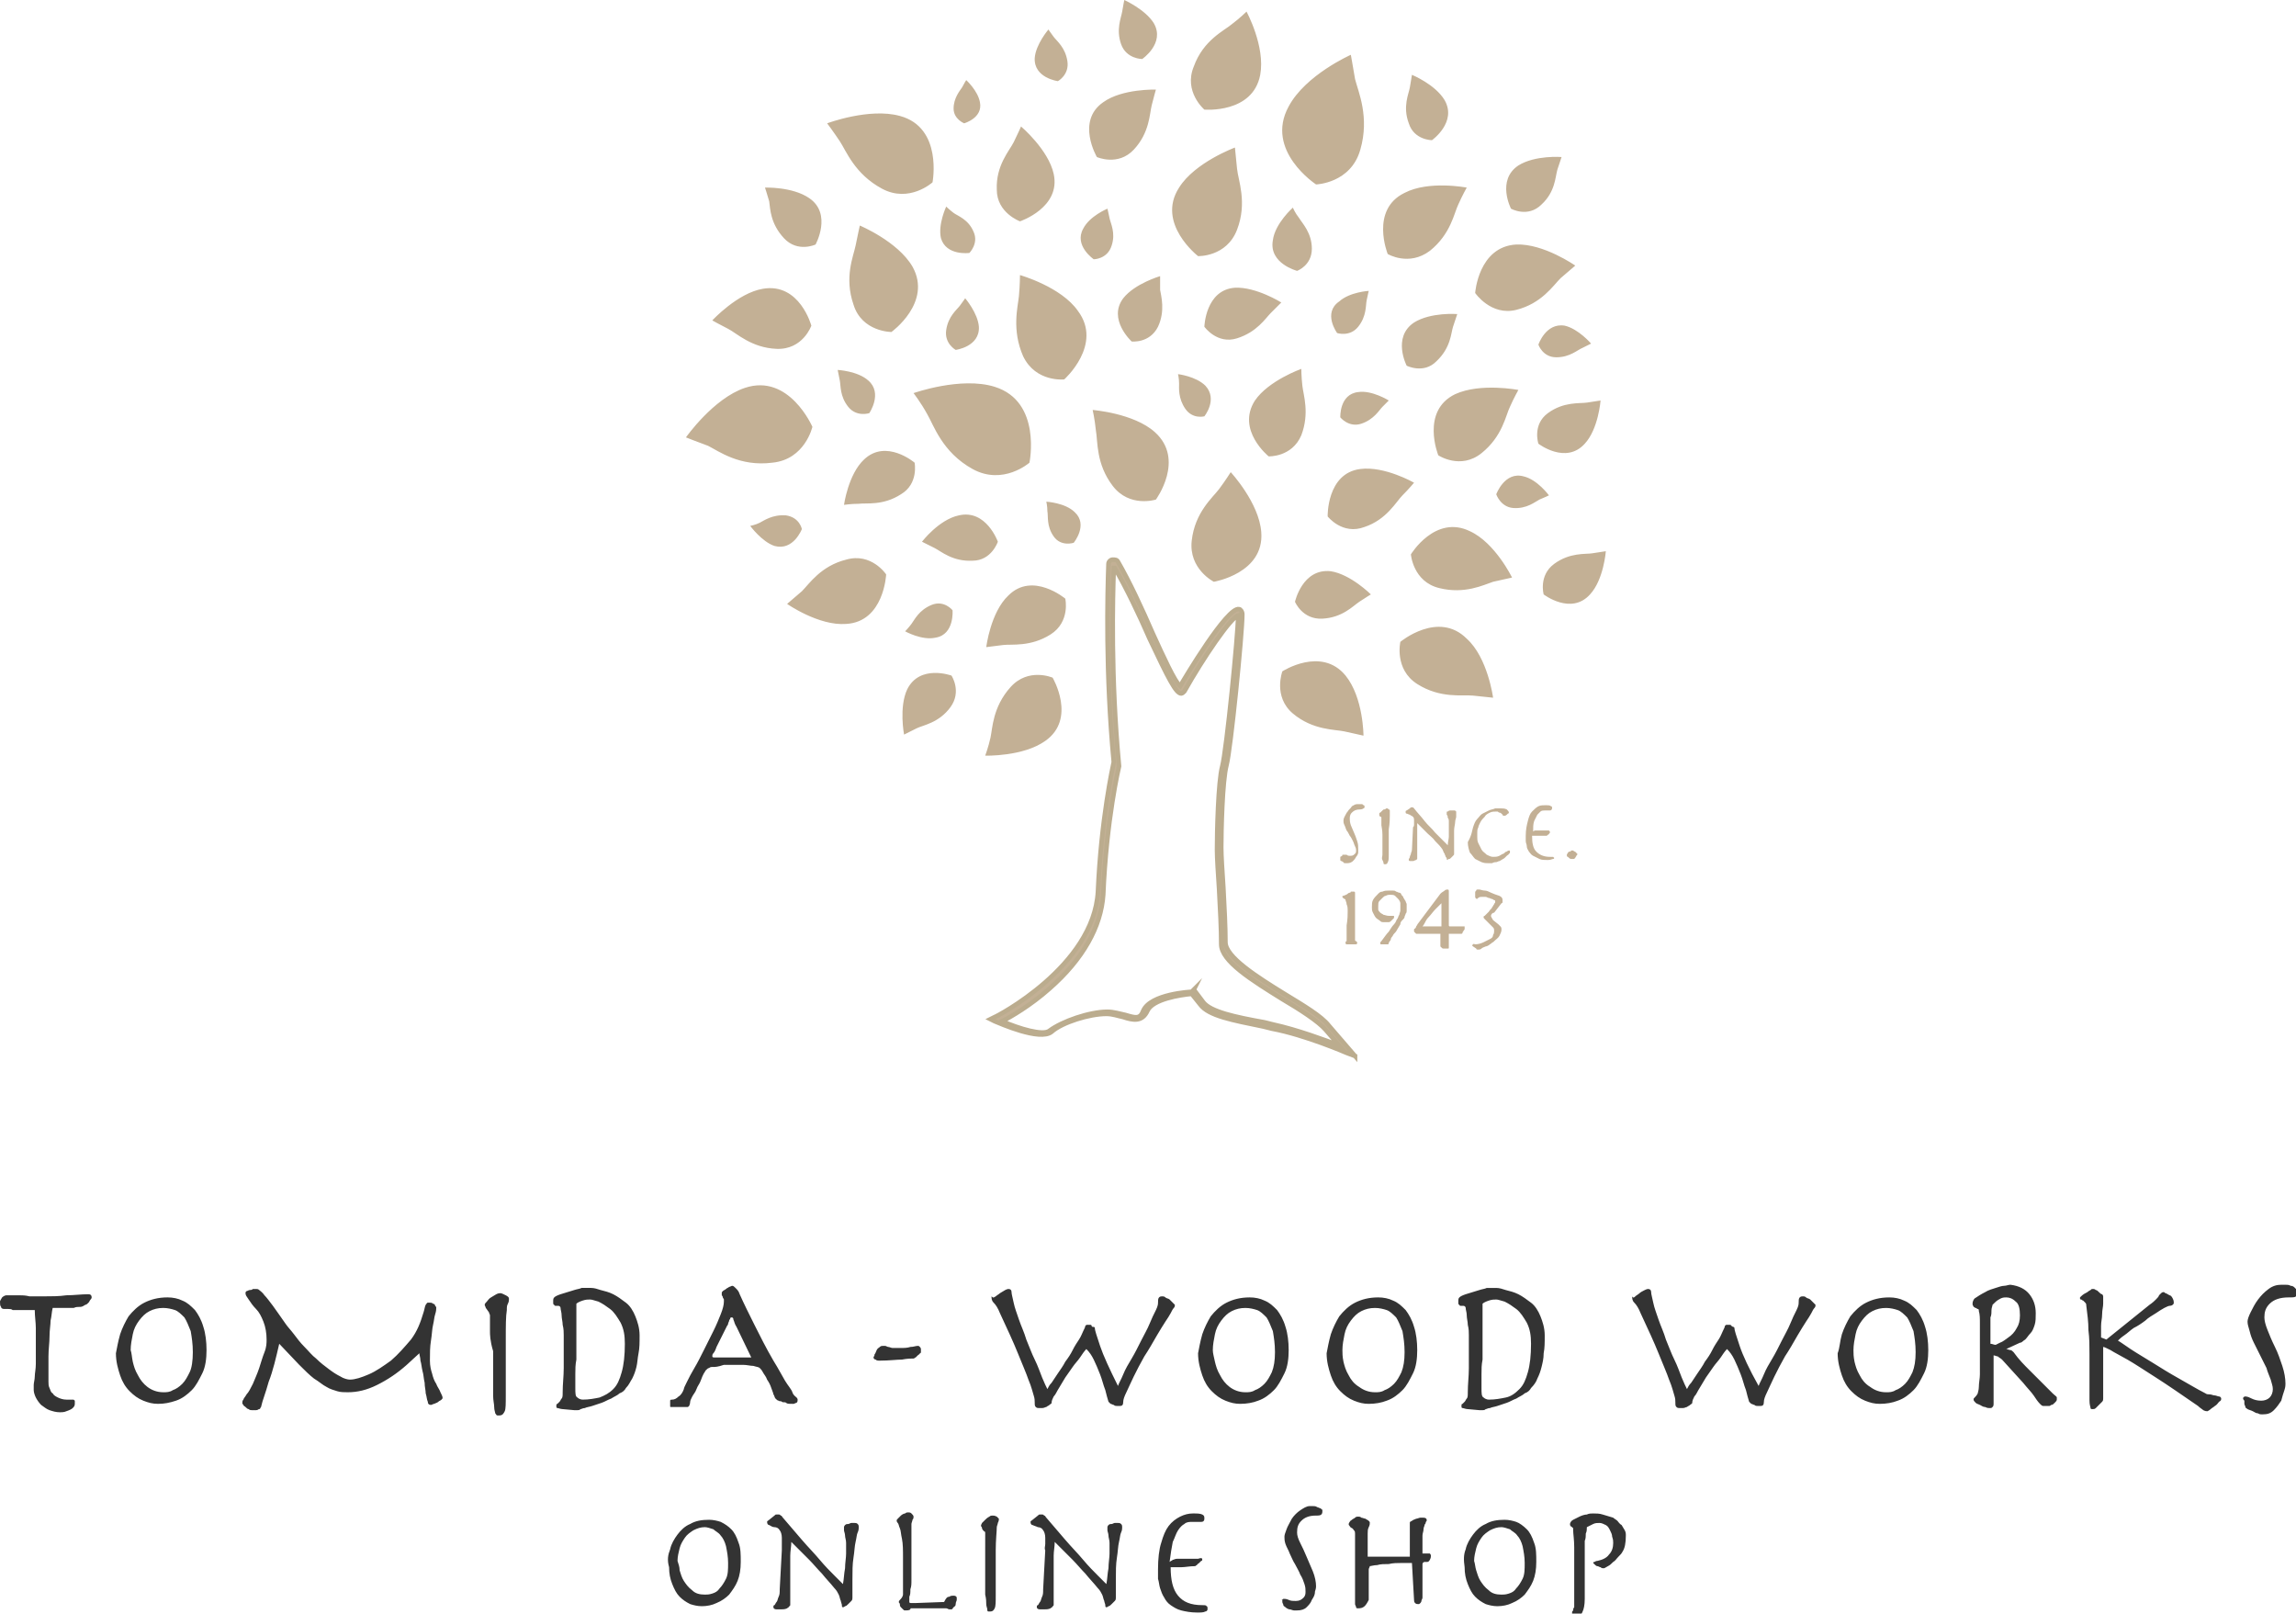 <svg id="レイヤー_1" xmlns="http://www.w3.org/2000/svg" viewBox="0 0 217.9 153.1"><style>.st0{fill:#333}.st1{stroke:#bbac8e;stroke-width:.43;stroke-miterlimit:10}.st1,.st2{fill:#c3b095}</style><path class="st0" d="M.8 124.2H.4c-.2 0-.3-.1-.3-.2-.1-.1-.1-.3-.1-.5 0-.1.1-.2.2-.4.1-.1.3-.2.4-.2h1.2c.3 0 .6 0 1 .1h1.4c.7 0 1.4 0 2.1-.1.7 0 1.4-.1 2.1-.1.2 0 .3.1.3.3 0 0 0 .1-.1.2s-.1.2-.2.3c-.1.1-.2.2-.3.2-.3.2-.4.2-.5.2-.2 0-.4 0-.6.1H5c-.1.4-.1.8-.2 1.2 0 .4-.1.9-.1 1.5s-.1 1.2-.1 1.9v2.4c0 .2 0 .4.1.6.1.2.1.4.3.5.1.2.3.3.5.4.2.1.5.2.8.2h.6c.1 0 .1 0 .2.1v.3c0 .2-.1.3-.2.4-.1.1-.3.2-.6.3-.2.1-.5.1-.6.1-.4 0-.7-.1-1-.2-.3-.1-.5-.3-.8-.5-.2-.2-.4-.5-.5-.7s-.2-.5-.2-.7v-.5c0-.2.1-.5.1-.8 0-.3.1-.7.1-1.2V126c0-.5-.1-1.1-.1-1.7H1.2c-.1-.1-.3-.1-.4-.1zm10.6 2.4c.2-.6.5-1.2.8-1.7.4-.5.9-1 1.5-1.3.6-.3 1.3-.5 2.2-.5.5 0 1 .1 1.4.3.5.2.8.5 1.2.9.3.4.6.9.8 1.6.2.6.3 1.4.3 2.2 0 .8-.1 1.6-.4 2.2-.3.6-.6 1.2-1 1.6-.4.4-.9.8-1.5 1s-1.1.3-1.7.3c-.5 0-.9-.1-1.4-.3-.5-.2-.9-.5-1.3-.9s-.7-.9-.9-1.5c-.2-.6-.4-1.3-.4-2.1.1-.5.2-1.1.4-1.8zm1.2 2.6c.1.4.2.8.5 1.3.2.4.5.8.9 1.1.4.3.9.5 1.5.5.3 0 .6 0 .9-.2.3-.1.6-.3.9-.6.3-.3.5-.7.7-1.1s.3-1.1.3-1.9c0-.8-.1-1.4-.2-2-.2-.5-.4-1-.6-1.3-.3-.3-.6-.6-.9-.7-.3-.1-.7-.2-1.1-.2-.5 0-.9.1-1.3.3-.4.2-.7.5-1 .9s-.5.8-.6 1.3c-.1.5-.2 1-.2 1.5.1.3.1.6.2 1.1zm12.9 1.9c-.3 1.1-.6 1.8-.7 2.3 0 .1-.1.2-.1.2 0 .1-.1.1-.1.1-.1 0-.1.1-.3.1h-.4c-.1 0-.2 0-.3-.1-.1 0-.2-.1-.3-.2-.1-.1-.2-.1-.2-.2-.1-.1-.1-.1-.1-.2s0-.2.1-.3c0-.1.2-.3.3-.5.2-.2.4-.6.6-1 .2-.5.4-.9.6-1.5s.3-1 .5-1.5.2-.9.2-1.2c0-.6-.1-1.2-.3-1.7-.2-.5-.4-.9-.7-1.2-.3-.3-.5-.6-.7-.9s-.3-.4-.3-.6c0-.1 0-.1.1-.2.1 0 .2-.1.3-.1.1 0 .2 0 .3-.1h.3c.1 0 .2 0 .3.1.1.1.3.2.5.5.2.2.5.6.8 1 .3.4.7 1 1.2 1.7.2.3.5.6.8 1 .3.4.6.8 1 1.2.4.4.7.8 1.1 1.1.4.4.8.7 1.2 1 .4.3.7.5 1.1.7.3.2.7.3.9.3.5 0 1.1-.2 1.8-.5s1.4-.8 2.1-1.3c.7-.6 1.3-1.3 1.9-2 .6-.8.9-1.6 1.2-2.6.1-.3.1-.5.2-.7.1-.1.1-.2.2-.2h.2c.1 0 .2 0 .3.1.1 0 .2.1.2.2.1.1.1.1.1.2s0 .3-.1.6-.1.6-.2 1-.1.9-.2 1.5-.1 1.2-.1 1.9c0 .5.1.9.2 1.2.1.4.2.7.4 1 .1.3.3.5.4.8.1.2.2.4.2.5 0 .1 0 .1-.1.2s-.2.1-.3.2c-.1.1-.2.1-.4.2-.1 0-.2.1-.3.1-.2 0-.3-.1-.3-.3-.1-.2-.1-.5-.2-.8 0-.3-.1-.6-.1-1-.1-.4-.1-.8-.2-1.1-.1-.4-.1-.7-.2-1 0-.3-.1-.5-.1-.7l-1.2 1.1c-.9.8-1.8 1.4-2.8 1.9-1 .5-1.9.7-2.8.7-.3 0-.7 0-1-.1-.3-.1-.7-.2-1-.4-.4-.2-.7-.5-1.2-.8-.4-.3-.9-.8-1.4-1.3l-1.9-2c-.3 1.3-.6 2.6-1 3.6zm21-4.8v-1.5c0-.1-.1-.2-.1-.3-.1-.1-.2-.3-.3-.4 0-.1-.1-.2-.1-.3 0-.1.1-.2.2-.3.1-.1.2-.3.4-.4.2-.1.3-.2.5-.3.2-.1.3-.1.4-.1.1 0 .3.1.5.2s.3.2.3.3c0 .2 0 .3-.1.5s-.1.3-.1.6c-.1.6-.1 1.5-.1 2.8v5.3c0 .8 0 1.3-.1 1.5-.1.2-.2.4-.5.4h-.2c-.1 0-.1-.1-.2-.2 0-.1-.1-.3-.1-.6s-.1-.6-.1-1.1v-4.2c-.3-1-.3-1.6-.3-1.9zm8.3 7.5h-.3l-1.1-.1c-.2 0-.4-.1-.5-.1-.1 0-.1-.1-.1-.2s0-.2.1-.2l.2-.2c.1-.1.1-.2.2-.3.1-.1.1-.3.1-.6 0-.8.1-1.5.1-2.3v-3.1c0-.3 0-.6-.1-1 0-.3-.1-.6-.1-.9 0-.3-.1-.5-.1-.7 0-.1-.1-.2-.2-.2h-.2c-.1 0-.2 0-.2-.1-.1 0-.1-.1-.1-.3 0-.2 0-.3.1-.4.1-.1.3-.2.6-.3l1.3-.4c.3-.1.5-.1.7-.2h.9c.3 0 .6.1.9.2.4.1.8.2 1.2.4.4.2.8.5 1.2.8.4.3.7.8.9 1.3.2.5.4 1.1.4 1.8s0 1.2-.1 1.7-.1.9-.2 1.3-.2.7-.4 1.1c-.2.3-.3.6-.6.9-.1.2-.3.4-.6.5-.2.2-.5.3-.8.5-.3.1-.6.3-.9.4l-.9.3c-.3.1-.5.1-.7.2-.2 0-.3.1-.4.1-.1.1-.2.1-.3.1zm-.2-3.4v1.3c0 .5 0 .8.2.9.1.1.3.2.5.2.6 0 1.1-.1 1.6-.2.5-.2.9-.4 1.3-.8s.6-.9.8-1.6c.2-.7.3-1.6.3-2.7 0-.8-.1-1.4-.4-2-.3-.5-.6-1-1-1.3-.4-.3-.7-.5-1.1-.7-.4-.1-.6-.2-.8-.2-.2 0-.4 0-.7.1-.3.1-.5.2-.6.3v5.3c-.1.5-.1.9-.1 1.4zm13.1-.7c-.2 0-.3 0-.4.1-.1 0-.2.1-.3.2-.1.1-.1.2-.2.3-.1.2-.2.4-.3.7-.1.3-.3.5-.4.8-.1.3-.3.5-.4.7-.1.2-.2.4-.2.5 0 .2-.1.4-.1.4-.1.1-.1.1-.2.1h-1.5c-.1 0-.1 0-.1-.1v-.5c0-.1.1-.1.2-.1.2 0 .4-.1.6-.3.2-.1.4-.4.5-.7 0-.1.1-.3.3-.7.2-.4.4-.8.7-1.3.3-.5.6-1.1.9-1.7l.9-1.8c.3-.6.5-1.1.7-1.6.2-.5.3-.9.3-1.2v-.2c0-.1-.1-.1-.1-.2s-.1-.2-.1-.2v-.2c0-.1 0-.1.1-.2s.2-.1.3-.2c.1-.1.2-.1.3-.2.1 0 .2-.1.3-.1.1 0 .2.1.3.2.2.2.3.3.4.6.4.9.9 1.9 1.4 2.9.5 1 1.1 2.2 1.8 3.4.5.8.8 1.4 1.1 1.9.3.5.6.8.7 1.1s.3.4.4.5c.1.1.1.2.1.2 0 .1 0 .2-.1.3-.1 0-.2.1-.3.1H75c-.1 0-.3 0-.4-.1s-.3 0-.4-.1-.2 0-.3-.1c-.1 0-.2-.1-.3-.2-.1-.1-.1-.3-.2-.4 0-.1-.1-.3-.2-.6s-.2-.5-.4-.8c-.1-.3-.3-.5-.4-.7-.1-.2-.2-.3-.3-.4-.1-.1-.3-.1-.6-.2-.3 0-.6-.1-1-.1h-1.8c-.6.2-.8.2-1 .2zm2.2-3.8c-.2-.3-.2-.5-.3-.7 0-.2-.1-.2-.2-.2 0 0-.1 0-.1.1s-.1.1-.1.2-.1.2-.1.3c0 .1-.1.2-.1.2l-1 2c-.1.3-.2.5-.3.6-.1.1-.1.2-.1.3 0 .1.1.1.3.1h3.4l-1.4-2.9zm13.1 2.6c.1-.1.1-.2.2-.4s.2-.2.3-.3c.1-.1.2-.1.3-.1h.2c.1 0 .2.1.3.1.1 0 .3.1.4.1h.7c.4 0 .7 0 1-.1.3 0 .5-.1.7-.1.1 0 .1 0 .2.1 0 0 .1.1.1.2v.3s0 .1-.1.1c0 .1-.1.1-.2.2l-.2.2c-.1 0-.1.1-.2.1-.2 0-.6 0-1.1.1-.5 0-1.2.1-2.1.1-.2 0-.3 0-.4-.1-.1 0-.2-.1-.2-.2s.1-.1.1-.3zm11.5-5.5c.1-.1.3-.2.4-.3.2-.1.3-.2.5-.3.2-.1.3-.1.3-.1.2 0 .3.1.3.3 0 .2.1.5.2 1s.3 1 .5 1.6c.2.6.5 1.2.7 1.9.3.7.5 1.3.8 1.9.3.6.5 1.2.7 1.7.2.5.4.9.5 1.1.1-.2.2-.4.4-.6l.6-.9c.2-.3.5-.7.7-1.1.3-.4.5-.7.7-1.1.2-.4.4-.7.6-1 .2-.3.3-.6.4-.8.1-.2.2-.4.2-.5.1-.1.1-.1.2-.1h.2c.1 0 .2 0 .2.1s.1.1.2.1.1.1.1.1c0 .2.2.8.5 1.7.3.9.9 2.2 1.7 3.8.1-.3.3-.6.5-1.1.2-.5.5-1 .8-1.5.3-.5.6-1.1.9-1.7.3-.6.6-1.1.8-1.6.2-.5.4-.9.6-1.3.2-.4.2-.6.2-.7 0-.2 0-.4.1-.5.1-.1.2-.1.3-.1.1 0 .2 0 .3.1.1.1.3.1.4.2l.3.3.2.2c0 .1 0 .2-.1.3-.1.1-.2.3-.3.5-.1.2-.3.5-.5.8-.2.3-.5.8-.8 1.3-.4.7-.8 1.4-1.2 2-.4.7-.7 1.3-1 1.9-.3.6-.5 1.1-.7 1.5-.2.4-.3.7-.3.9 0 .3-.1.4-.3.4h-.3c-.1 0-.2 0-.3-.1-.1 0-.2-.1-.3-.1l-.2-.2c-.1-.3-.2-.7-.3-1.1-.2-.5-.3-1-.5-1.5s-.4-1-.6-1.4c-.2-.4-.4-.7-.7-1-.2.2-.4.5-.6.8-.2.3-.5.6-.7.9-.2.3-.5.7-.7 1-.2.3-.4.7-.6 1-.2.3-.3.6-.5.8-.1.2-.2.4-.2.6 0 .1-.1.1-.2.2s-.2.1-.3.2c-.1 0-.2.1-.4.1h-.3c-.1 0-.2 0-.3-.1-.1-.1-.1-.2-.1-.4s0-.4-.1-.7c-.1-.3-.2-.8-.5-1.5-.2-.6-.6-1.5-1-2.5s-1-2.3-1.7-3.8c-.2-.5-.4-.8-.6-1-.2-.2-.2-.4-.2-.6.2.2.2.1.4 0zm19.6 3.6c.2-.6.5-1.2.8-1.7.4-.5.9-1 1.5-1.3.6-.3 1.3-.5 2.2-.5.5 0 1 .1 1.4.3.5.2.8.5 1.2.9.3.4.6.9.8 1.6.2.6.3 1.4.3 2.2 0 .8-.1 1.6-.4 2.2-.3.6-.6 1.2-1 1.6-.4.4-.9.8-1.5 1-.5.2-1.1.3-1.7.3-.5 0-.9-.1-1.4-.3-.5-.2-.9-.5-1.3-.9s-.7-.9-.9-1.5c-.2-.6-.4-1.3-.4-2.1.1-.5.2-1.1.4-1.8zm1.2 2.6c.1.4.2.8.5 1.3.2.4.5.8.9 1.1.4.3.9.5 1.5.5.3 0 .6 0 .9-.2.3-.1.6-.3.9-.6.3-.3.5-.7.7-1.1.2-.5.3-1.1.3-1.9 0-.8-.1-1.4-.2-2-.2-.5-.4-1-.6-1.3-.3-.3-.6-.6-.9-.7-.3-.1-.7-.2-1.1-.2-.5 0-.9.1-1.3.3-.4.2-.7.5-1 .9s-.5.8-.6 1.3c-.1.5-.2 1-.2 1.5 0 .3.1.6.2 1.1zm11-2.6c.2-.6.5-1.2.8-1.7.4-.5.9-1 1.5-1.3.6-.3 1.3-.5 2.2-.5.5 0 1 .1 1.4.3.5.2.8.5 1.2.9.3.4.6.9.8 1.6.2.6.3 1.4.3 2.2 0 .8-.1 1.6-.4 2.2-.3.6-.6 1.2-1 1.6-.4.4-.9.8-1.5 1-.5.2-1.1.3-1.7.3-.5 0-.9-.1-1.4-.3-.5-.2-.9-.5-1.3-.9s-.7-.9-.9-1.5c-.2-.6-.4-1.3-.4-2.1.1-.5.2-1.1.4-1.8zm1.2 2.6c.1.4.2.8.5 1.3.2.4.5.8 1 1.1.4.3.9.5 1.5.5.3 0 .6 0 .9-.2.3-.1.6-.3.9-.6.3-.3.5-.7.7-1.1.2-.5.3-1.1.3-1.9 0-.8-.1-1.4-.2-2-.2-.5-.4-1-.6-1.3-.3-.3-.6-.6-.9-.7-.3-.1-.7-.2-1.1-.2-.5 0-.9.1-1.3.3-.4.2-.7.5-1 .9-.3.4-.5.8-.6 1.3-.1.5-.2 1-.2 1.5 0 .3 0 .6.1 1.1zm13.2 4.6h-.3l-1.1-.1c-.2 0-.4-.1-.5-.1-.1 0-.1-.1-.1-.2s0-.2.1-.2l.2-.2c.1-.1.1-.2.2-.3.1-.1.1-.3.1-.6 0-.8.1-1.5.1-2.3v-3.1c0-.3 0-.6-.1-1 0-.3-.1-.6-.1-.9 0-.3-.1-.5-.1-.7 0-.1-.1-.2-.2-.2h-.2c-.1 0-.2 0-.2-.1-.1 0-.1-.1-.1-.3 0-.2 0-.3.1-.4.1-.1.3-.2.6-.3l1.3-.4c.3-.1.5-.1.7-.2h.9c.3 0 .6.1.9.2.4.1.8.2 1.2.4.4.2.8.5 1.2.8.4.3.7.8.9 1.3.2.5.4 1.1.4 1.8s0 1.2-.1 1.7c0 .5-.1.9-.2 1.3s-.2.7-.4 1.1c-.1.3-.3.6-.6.9-.1.2-.3.4-.6.5-.2.2-.5.3-.8.5-.3.1-.6.3-.9.4l-.9.3c-.3.1-.5.1-.7.2-.2 0-.3.1-.4.1-.1.1-.2.1-.3.1zm-.1-3.4v1.3c0 .5 0 .8.2.9.1.1.3.2.5.2.6 0 1.1-.1 1.6-.2s.9-.4 1.3-.8.6-.9.8-1.6c.2-.7.3-1.6.3-2.7 0-.8-.1-1.4-.4-2-.3-.5-.6-1-1-1.3-.4-.3-.7-.5-1.1-.7-.4-.1-.6-.2-.8-.2-.2 0-.4 0-.7.1-.3.1-.5.2-.6.3v5.3c-.1.5-.1.9-.1 1.4zm14.6-7.4c.1-.1.3-.2.4-.3s.3-.2.5-.3c.2-.1.3-.1.3-.1.2 0 .3.1.3.3 0 .2.1.5.2 1s.3 1 .5 1.6c.2.6.5 1.2.7 1.9.3.7.5 1.3.8 1.9.3.6.5 1.2.7 1.7.2.5.4.9.5 1.1.1-.2.2-.4.4-.6l.6-.9c.2-.3.5-.7.7-1.1.3-.4.5-.7.7-1.1.2-.4.4-.7.6-1 .2-.3.3-.6.4-.8.1-.2.2-.4.2-.5.1-.1.1-.1.2-.1h.2c.1 0 .2 0 .2.1.1 0 .1.1.2.1s.1.1.1.1c0 .2.2.8.5 1.7.3.9.9 2.2 1.8 3.8.1-.3.3-.6.5-1.1.2-.5.5-1 .8-1.5.3-.5.6-1.1.9-1.7.3-.6.6-1.1.8-1.6.2-.5.4-.9.6-1.3.2-.4.2-.6.2-.7 0-.2 0-.4.1-.5.1-.1.2-.1.3-.1.1 0 .2 0 .3.1.1.1.3.1.4.2l.3.3.2.2c0 .1 0 .2-.1.3-.1.1-.2.3-.3.5-.1.2-.3.5-.5.8-.2.3-.5.8-.8 1.3-.4.7-.8 1.4-1.2 2-.4.7-.7 1.3-1 1.9-.3.6-.5 1.1-.7 1.5-.2.4-.3.7-.3.9 0 .3-.1.4-.3.4h-.3c-.1 0-.2 0-.3-.1-.1 0-.2-.1-.3-.1l-.2-.2c-.1-.3-.2-.7-.3-1.1-.2-.5-.3-1-.5-1.5s-.4-1-.6-1.4c-.2-.4-.4-.7-.7-1-.2.2-.4.5-.6.8-.2.3-.5.6-.7.9-.2.3-.5.7-.7 1-.2.3-.4.7-.6 1-.2.3-.3.6-.5.8-.1.2-.2.4-.2.6 0 .1-.1.1-.2.2s-.2.1-.3.2c-.1 0-.2.1-.4.1h-.3c-.1 0-.2 0-.3-.1-.1-.1-.1-.2-.1-.4s0-.4-.1-.7c-.1-.3-.2-.8-.5-1.5-.2-.6-.6-1.5-1-2.5s-1-2.3-1.7-3.8c-.2-.5-.4-.8-.6-1-.2-.2-.2-.4-.2-.6.1.2.2.1.3 0zm19.6 3.6c.2-.6.5-1.2.8-1.7.4-.5.9-1 1.5-1.3.6-.3 1.3-.5 2.2-.5.5 0 1 .1 1.4.3.5.2.8.5 1.2.9.3.4.6.9.8 1.6.2.6.3 1.4.3 2.2 0 .8-.1 1.6-.4 2.2-.3.6-.6 1.2-1 1.6-.4.4-.9.8-1.5 1-.5.2-1.1.3-1.7.3-.5 0-.9-.1-1.4-.3-.5-.2-.9-.5-1.3-.9s-.7-.9-.9-1.5c-.2-.6-.4-1.3-.4-2.1.2-.5.2-1.1.4-1.8zm1.2 2.6c.1.4.2.8.5 1.3.2.4.5.8 1 1.1.4.3.9.5 1.5.5.3 0 .6 0 .9-.2.3-.1.6-.3.9-.6.3-.3.5-.7.7-1.1.2-.5.3-1.1.3-1.9 0-.8-.1-1.4-.2-2-.2-.5-.4-1-.6-1.3-.3-.3-.6-.6-.9-.7-.3-.1-.7-.2-1.1-.2-.5 0-.9.1-1.3.3-.4.2-.7.5-1 .9-.3.4-.5.8-.6 1.3-.1.5-.2 1-.2 1.5 0 .3 0 .6.1 1.1zm16.6-6.4c.4.5.6 1.1.6 1.8 0 .4 0 .8-.1 1.1-.1.3-.2.6-.4.8-.2.2-.3.4-.5.6-.2.1-.3.3-.5.3l-1.3.6c.1 0 .3.1.4.1.1 0 .2.1.3.2.5.7 1 1.2 1.5 1.7l1.3 1.3.9.9c.2.2.4.3.4.4v.2c0 .1-.1.2-.2.3-.1.1-.2.2-.3.2-.1 0-.1.1-.2.1h-.6c-.1 0-.2-.1-.3-.2-.2-.2-.4-.5-.6-.8-.2-.3-.6-.7-1-1.2l-2-2.2c-.1-.1-.3-.2-.4-.3-.1 0-.3-.1-.4-.1v4.6c0 .1 0 .2-.1.3-.1.1-.1.1-.3.1-.1 0-.2 0-.4-.1-.2 0-.3-.1-.5-.2s-.3-.1-.4-.2c-.1-.1-.2-.2-.2-.3 0-.1 0-.1.1-.2s.2-.2.3-.4c0-.1.1-.3.1-.6 0-.4.1-.8.1-1.2v-4.8c0-.5 0-.9-.1-1.2 0-.1 0-.2-.1-.2s-.1-.1-.2-.1-.1-.1-.2-.1c0-.1-.1-.1-.1-.3 0-.2.1-.4.2-.5.3-.2.6-.4 1-.6.3-.2.7-.3 1-.4.3-.1.6-.2.8-.2.2 0 .4-.1.6-.1.8.1 1.4.4 1.8.9zm-3.2 4.8l.4-.2c.3-.1.5-.3.8-.5.3-.2.6-.5.8-.9.2-.3.3-.7.3-1.2 0-.6-.1-1.1-.4-1.3-.3-.3-.6-.4-.9-.4-.2 0-.4 0-.7.2-.2.1-.4.3-.6.5 0 .1-.1.3-.1.5s0 .5-.1.7v2.5c.2 0 .3.1.5.1zm14.6-3.8c.3-.2.5-.4.6-.5.1-.1.3-.3.3-.4l.2-.2s.1-.1.2-.1.1 0 .2.1c.1 0 .2.1.4.2.1 0 .2.1.3.3.1.2.1.3.1.4 0 .1 0 .1-.1.2 0 0-.1.1-.3.1-.1 0-.3.1-.5.2s-.5.3-.8.5c-.3.2-.7.4-1 .7-.4.3-.7.5-1.1.7-.3.2-.6.5-.9.7-.3.2-.5.4-.6.5.2.1.6.4 1.2.8s1.3.8 2.1 1.3 1.6 1 2.5 1.5c.9.5 1.7 1 2.5 1.4.1.1.3.1.4.1.2 0 .3.1.5.1.1 0 .3.1.4.1.1 0 .2.1.2.2s0 .2-.2.3c-.1.1-.2.3-.4.4-.1.1-.3.2-.4.3-.1.1-.3.2-.3.2-.1 0-.2 0-.4-.1-.1-.1-.3-.2-.5-.4-1.6-1.1-2.9-2-4-2.7-1.1-.7-2-1.3-2.7-1.7-.7-.4-1.3-.7-1.6-.9-.4-.2-.6-.3-.7-.3v4.9c0 .1 0 .2-.1.3l-.3.3-.3.3c-.1.1-.2.1-.3.1-.1 0-.2 0-.2-.1s-.1-.3-.1-.7v-4.4c0-.8 0-1.5-.1-2.3 0-.8-.1-1.5-.2-2.3 0-.1 0-.2-.1-.3l-.2-.2c-.1 0-.1-.1-.2-.1s-.1-.1-.1-.1v-.1l.1-.1c.2-.2.4-.3.6-.4.1-.1.3-.2.3-.2.1-.1.1-.1.2-.1h.1s.1 0 .2.1c.1 0 .2.1.3.2.1.1.2.2.3.2.1.1.1.2.1.2v.7c0 .3-.1.6-.1 1s-.1.7-.1 1.1v1.1l.5.2 4.1-3.3zm8.9 8.8c.1-.1.1-.1.2-.1.2 0 .4.1.6.2.2.1.5.2.9.2.3 0 .6-.1.8-.3.2-.2.3-.5.3-.8 0-.3-.1-.5-.2-.9-.1-.3-.3-.7-.4-1.1l-.6-1.2-.6-1.2c-.2-.4-.3-.7-.4-1.1s-.2-.6-.2-.9c0-.2.1-.5.3-.9.2-.4.4-.8.7-1.2.3-.4.6-.7 1-1 .4-.3.8-.4 1.2-.4h.4c.2 0 .3 0 .5.1.2 0 .3.1.4.2.1.1.2.2.2.3 0 .3 0 .4-.1.5-.1.1-.3.1-.7.1-.8 0-1.4.2-1.8.6-.4.4-.5.8-.5 1.3 0 .3.1.7.3 1.2.2.5.4 1 .7 1.6.3.6.5 1.2.7 1.8.2.6.3 1.2.3 1.7 0 .1 0 .3-.1.6s-.2.6-.3 1c-.2.3-.4.6-.7.9-.3.3-.6.4-1.1.4-.1 0-.3 0-.4-.1-.2 0-.3-.1-.5-.2s-.3-.1-.5-.2c-.1-.1-.2-.1-.2-.2s-.1-.2-.1-.3v-.3c-.2-.2-.1-.3-.1-.3zM63.6 147c.1-.5.4-1 .7-1.4.3-.4.7-.8 1.2-1 .5-.3 1.1-.4 1.8-.4.4 0 .8.1 1.1.2.4.2.7.4 1 .7.3.3.5.7.7 1.3.2.5.2 1.1.2 1.8s-.1 1.3-.3 1.8c-.2.5-.5.9-.8 1.3-.3.3-.7.6-1.2.8-.4.2-.9.3-1.4.3-.4 0-.8-.1-1.1-.2-.4-.2-.7-.4-1-.7-.3-.3-.5-.7-.7-1.2-.2-.5-.3-1-.3-1.6-.2-.7-.1-1.2.1-1.7zm.9 2c.1.3.2.7.4 1 .2.3.4.6.8.9.3.3.7.4 1.2.4.2 0 .4 0 .7-.1.3-.1.5-.2.7-.5.2-.2.4-.5.6-.9.2-.4.2-.9.2-1.5s-.1-1.1-.2-1.6c-.1-.4-.3-.8-.5-1-.2-.3-.5-.4-.7-.6-.3-.1-.6-.2-.8-.2-.4 0-.7.1-1.1.3-.3.2-.6.4-.8.7-.2.3-.4.6-.5 1-.1.4-.2.8-.2 1.2.1.3.2.6.2.9zm9.7-2.5v-.6c0-.3-.1-.6-.2-.7-.1-.2-.3-.3-.5-.3s-.3-.1-.5-.2c-.1 0-.2-.1-.2-.3 0-.1.1-.1.2-.2l.5-.4c.1-.1.1-.1.2-.1h.2c.1 0 .1 0 .2.1.1 0 .1.1.2.2l1.8 2.1c.6.7 1.2 1.3 1.7 1.9.5.6 1 1.1 1.4 1.5l.8.8c.1-.5.1-1 .2-1.5 0-.5.1-1 .1-1.4v-1c0-.3-.1-.5-.1-.7 0-.2-.1-.4-.1-.5v-.3c0-.1.1-.2.1-.2.1-.1.2-.1.3-.1.1 0 .2-.1.3-.1h.3c.1 0 .2 0 .3.1.1.1.1.2.1.3 0 .1 0 .3-.1.5s-.1.5-.2.9-.1.9-.2 1.5-.1 1.3-.1 2.1v1.7c0 .1 0 .2-.1.3l-.3.3c-.1.1-.2.2-.3.2-.1.1-.2.1-.2.1-.1 0-.1-.1-.1-.2s-.1-.3-.1-.4c-.1-.2-.1-.4-.2-.6-.1-.2-.2-.4-.4-.6-.4-.5-.8-.9-1.2-1.4-.4-.4-.8-.9-1.2-1.3l-1-1-.7-.7c0 .4-.1.9-.1 1.3v4.6c0 .1 0 .2-.1.2 0 .1-.1.1-.2.2-.2.1-.4.1-.6.1h-.4c-.2 0-.3-.1-.3-.2s0-.2.1-.2c.1-.1.1-.2.2-.3.1-.1.1-.3.2-.5s.1-.4.1-.7l.2-3.7v-.6zm15.9 5c.1-.1.3-.1.4-.1.2 0 .3.1.3.2v.2c0 .1-.1.2-.1.4s-.1.2-.2.3c-.1.1-.1.2-.2.2h-.2c-.1 0-.2-.1-.3-.1h-3.3c-.1 0-.1 0-.1.1-.1.1-.3.1-.5.1-.1 0-.1 0-.2-.1l-.2-.2c-.1-.1-.1-.2-.1-.3 0-.1-.1-.1-.1-.2s.1-.2.2-.3c.1-.1.2-.3.2-.4v-3.5c0-.7 0-1.3-.1-1.8-.1-.4-.1-.8-.2-1-.1-.2-.1-.4-.2-.5-.1-.1-.1-.2-.1-.2 0-.1 0-.1.1-.2l.3-.3c.1-.1.3-.2.4-.2.1-.1.2-.1.3-.1.1 0 .2 0 .3.1.1.1.2.2.2.3 0 .1 0 .2-.1.3 0 .1-.1.3-.1.4v5.3c0 .4 0 .6-.1.9 0 .3 0 .5-.1.7v.5c0 .1.1.1.2.1h.4l2.7-.1c.2-.4.3-.5.5-.5zm3.4-4.8v-1.2c0-.1 0-.2-.1-.2-.1-.1-.2-.2-.2-.3 0-.1-.1-.2-.1-.2 0-.1 0-.1.1-.3l.3-.3c.1-.1.2-.2.4-.3.1-.1.2-.1.3-.1.1 0 .2 0 .4.1l.2.2c0 .1 0 .2-.1.4 0 .1-.1.3-.1.4 0 .4-.1 1.2-.1 2.2v4.3c0 .6 0 1-.1 1.2-.1.2-.2.3-.4.3h-.2c-.1 0-.1-.1-.1-.2s-.1-.3-.1-.5 0-.5-.1-.9v-4.6zm5.7-.2v-.6c0-.3-.1-.6-.2-.7-.1-.2-.3-.3-.5-.3-.2-.1-.3-.1-.5-.2-.1 0-.2-.1-.2-.3 0-.1.1-.1.2-.2l.5-.4c.1-.1.1-.1.2-.1h.2c.1 0 .1 0 .2.1.1 0 .1.1.2.2l1.8 2.1c.6.7 1.2 1.3 1.7 1.9.5.6 1 1.1 1.4 1.5l.8.8c.1-.5.1-1 .2-1.5 0-.5.1-1 .1-1.4v-1c0-.3-.1-.5-.1-.7 0-.2-.1-.4-.1-.5v-.3c0-.1.1-.2.1-.2.1-.1.2-.1.3-.1.1 0 .2-.1.3-.1h.3c.1 0 .2 0 .3.1.1.1.1.2.1.3 0 .1 0 .3-.1.5s-.1.5-.2.9-.1.9-.2 1.5-.1 1.3-.1 2.1v1.7c0 .1 0 .2-.1.3l-.3.3c-.1.1-.2.2-.3.2-.1.1-.2.1-.2.1-.1 0-.1-.1-.1-.2s-.1-.3-.1-.4c-.1-.2-.1-.4-.2-.6-.1-.2-.2-.4-.4-.6-.4-.5-.8-.9-1.2-1.4-.4-.4-.8-.9-1.2-1.3l-1-1-.7-.7c0 .4-.1.9-.1 1.3v4.6c0 .1 0 .2-.1.2 0 .1-.1.1-.2.2-.2.1-.4.1-.6.1h-.4c-.2 0-.3-.1-.3-.2s0-.2.1-.2c.1-.1.1-.2.2-.3.1-.1.1-.3.2-.5s.1-.4.1-.7l.2-3.7c-.1-.2 0-.4 0-.6zm14.9 1.5s0 .1-.1.1l-.2.2c-.1.1-.2.1-.2.2-.1 0-.1.1-.2.1-.5 0-.9.1-1.3.1h-1c0 1.2.2 2.1.7 2.7.5.6 1.2.9 2.3.9.2 0 .4 0 .4.1.1 0 .1.1.1.3 0 .1-.1.2-.2.2-.2.1-.4.1-.8.1-.6 0-1.1-.1-1.5-.2-.4-.1-.7-.3-1-.5-.3-.2-.5-.5-.6-.7-.2-.3-.3-.6-.4-.9-.1-.3-.1-.6-.2-.9v-.9c0-1 .1-1.9.3-2.5.2-.7.4-1.2.7-1.6.3-.4.7-.7 1.1-.9.4-.2.8-.3 1.2-.3s.7 0 .9.1c.2.1.2.2.2.4s-.1.3-.3.3h-.9c-.2 0-.5 0-.7.2-.2.1-.4.3-.6.6-.2.3-.3.7-.5 1.1-.1.5-.2 1.1-.3 1.9.1-.1.2-.1.3-.2.1 0 .2-.1.4-.1h2c.3-.1.4-.1.4.1zm7.6 3.8l.1-.1c.1 0 .3 0 .5.1s.4.1.7.1c.3 0 .5-.1.7-.3.2-.2.2-.4.2-.6 0-.2 0-.4-.1-.7-.1-.3-.2-.6-.4-.9-.1-.3-.3-.6-.5-1-.2-.3-.3-.6-.5-1-.1-.3-.3-.6-.4-.9s-.1-.5-.1-.7c0-.2.1-.4.2-.7.1-.3.3-.6.5-1 .2-.3.5-.6.8-.8.3-.2.6-.4.9-.4h.3c.1 0 .3 0 .4.1.1 0 .2.1.3.1.1.1.2.1.2.2 0 .2 0 .3-.1.4-.1.1-.3.1-.5.1-.7 0-1.1.2-1.4.5-.3.3-.4.6-.4 1.1 0 .3.1.6.3 1 .2.4.4.8.6 1.3.2.5.4.9.6 1.4.2.5.3 1 .3 1.4 0 .1 0 .2-.1.5 0 .3-.1.5-.3.8-.1.3-.3.5-.5.7-.2.2-.5.3-.9.3h-.3c-.1 0-.3-.1-.4-.1-.1 0-.3-.1-.4-.2s-.2-.1-.2-.2-.1-.2-.1-.3v-.3c-.1.2 0 .1 0 .1zm7.2.8c-.1 0-.2 0-.2-.1s-.1-.2-.1-.3v-6.7c0-.1 0-.2-.1-.3-.1-.1-.1-.2-.2-.2-.1-.1-.2-.1-.2-.2-.1-.1-.1-.1-.1-.2 0 0 0-.1.1-.2 0-.1.1-.1.2-.2s.2-.1.3-.2c.1-.1.2-.1.3-.1.1 0 .2 0 .3.1.1 0 .3.1.4.1.1.1.2.1.3.2.1.1.1.1.1.2s0 .2-.1.4-.1.4-.1.6v2.2h4v-3.2c0-.1 0-.1.2-.2.1-.1.2-.1.4-.2.1 0 .3-.1.4-.1h.3c.2 0 .3.1.3.2v.1s-.1.1-.1.2-.1.1-.1.2-.1.2-.1.4-.1.4-.1.6v1.7h.7s.1.1.1.2 0 .2-.1.4-.2.2-.3.2h-.2c-.1 0-.2.1-.2.2v3.2c0 .1-.1.2-.1.3 0 .1-.1.2-.1.2-.1.1-.1.1-.2.1s-.2 0-.3-.1c-.1-.1-.1-.2-.1-.3l-.2-3.5h-1c-.4 0-.8 0-1.2.1-.4 0-.8 0-1.1.1-.3 0-.6.1-.7.1 0 .1-.1.2-.1.3v2.9c-.3.6-.5.8-1 .8zm10.2-5.6c.1-.5.4-1 .7-1.4.3-.4.7-.8 1.2-1 .5-.3 1.1-.4 1.8-.4.4 0 .8.1 1.1.2s.7.4 1 .7c.3.3.5.7.7 1.3.2.5.2 1.1.2 1.8s-.1 1.3-.3 1.8c-.2.5-.5.9-.8 1.3-.3.3-.7.6-1.2.8-.4.2-.9.3-1.4.3-.4 0-.8-.1-1.1-.2-.4-.2-.7-.4-1-.7-.3-.3-.5-.7-.7-1.2-.2-.5-.3-1-.3-1.6-.1-.7-.1-1.2.1-1.7zm1 2c.1.3.2.7.4 1 .2.3.4.6.8.9.3.3.7.4 1.2.4.2 0 .4 0 .7-.1.3-.1.5-.2.7-.5.2-.2.4-.5.6-.9.2-.4.2-.9.2-1.5s-.1-1.1-.2-1.6c-.1-.4-.3-.8-.5-1-.2-.3-.5-.4-.7-.6-.3-.1-.6-.2-.8-.2-.4 0-.7.1-1.1.3-.3.2-.6.4-.8.7-.2.3-.4.6-.5 1-.1.4-.2.8-.2 1.2.1.3.1.6.2.9zm9.3-2.2c0-.7-.1-1.3-.1-1.6v-.2l-.1-.1c-.2-.1-.2-.2-.2-.3 0-.1.1-.3.3-.4l.6-.3c.2-.1.5-.2.7-.2.2-.1.4-.1.6-.1.3 0 .6 0 .9.1.3.1.7.2 1 .3.1.1.3.2.4.3s.2.3.4.4c.1.2.2.3.3.5.1.2.1.3.1.5 0 .7-.1 1.2-.3 1.5-.1.2-.2.3-.4.5s-.3.4-.5.5c-.2.2-.3.3-.5.4-.2.1-.3.2-.4.2-.1 0-.2 0-.3-.1-.1 0-.2-.1-.3-.1-.1 0-.2-.1-.3-.2l-.1-.1s0-.1.1-.1.1-.1.3-.1c.5-.1.9-.3 1.1-.6.3-.3.4-.7.4-1.1 0-.2 0-.3-.1-.6 0-.2-.1-.4-.2-.6s-.2-.4-.4-.5c-.2-.1-.4-.2-.6-.2-.2 0-.4 0-.6.1l-.6.3c0 .2 0 .4-.1.6 0 .2 0 .5-.1.7v5.5c0 .6-.1 1-.2 1.2-.1.3-.3.4-.7.4-.2 0-.3-.1-.3-.2v-.1c0-.1 0-.1.1-.2 0-.1 0-.2.1-.3v-5.7z"/><path class="st1" d="M128.6 100.2l-.8-.3s-3.9-1.7-7.1-2.3l-.8-.2c-2.9-.6-5.2-1-6-2.1l-.8-1c-1.1.1-3.7.5-4.2 1.6s-1.4.9-2.3.6c-.5-.1-1-.3-1.6-.3-1.6 0-4.2.8-5.2 1.7-1.1.9-4.9-.8-5.4-1l-.4-.2.4-.2c.1 0 9.4-4.8 9.8-11.9.3-6.9 1.4-11.8 1.5-12.3-.8-8.5-.6-16-.5-18.8 0-.2.2-.4.4-.4s.4 0 .5.2c1.1 1.9 2.3 4.5 3.3 6.8 1 2.2 2.1 4.6 2.6 5 .4-.7 4.5-7.6 5.6-7.3.1 0 .3.2.3.5 0 1.8-1.1 12.8-1.5 14.3-.4 1.5-.5 6.3-.5 7.8 0 .8.1 2.3.2 3.8.1 1.8.2 3.8.2 5.2 0 1.4 3 3.3 5.6 4.9 1.8 1.1 3.5 2.1 4.2 3l2.5 2.9zm-15.3-6.3l.9 1.2c.7.9 3 1.4 5.8 1.9l.8.2c2.3.5 5 1.5 6.3 2l-1.3-1.5c-.7-.8-2.4-1.9-4.1-2.9-2.9-1.8-5.8-3.6-5.8-5.2 0-1.4-.1-3.4-.2-5.2-.1-1.5-.2-3-.2-3.8 0-1.6.1-6.4.5-7.9s1.5-12.5 1.5-14.2v-.1c-.7.2-3.3 4-5.1 7.2-.1.1-.2.2-.3.2-.5 0-1.2-1.4-3-5.2-1-2.3-2.2-4.8-3.3-6.7h-.3.2c-.1 2.8-.3 10.3.5 18.8 0 0-1.2 5-1.5 12.2-.2 3-1.9 6.1-5.1 8.9-1.8 1.6-3.7 2.7-4.5 3.1 1.6.7 3.9 1.4 4.5.9 1.2-.9 3.8-1.8 5.5-1.8.6 0 1.2.2 1.7.3 1 .3 1.4.4 1.7-.4.7-1.6 4.5-1.8 4.7-1.8l.1-.2z"/><path class="st2" d="M117.4 21.8c1-2.6.1-4.7 0-5.8l-.2-2s-3.8 1.4-5.3 3.8c-2.2 3.4 1.8 6.5 1.8 6.5s2.7.1 3.7-2.5zm6.1 19.5c.8-2.1.2-3.8.1-4.7-.1-.9-.1-1.6-.1-1.6s-3.1 1.1-4.4 3c-1.8 2.8 1.3 5.3 1.3 5.3s2.2.1 3.1-2zm-18.4-21.5s-1.7.7-2.3 1.9c-.9 1.6 1 2.9 1 2.9s1.3 0 1.7-1.3c.4-1.2-.1-2.1-.2-2.6s-.2-.9-.2-.9zM147 47s-1.1-1.5-2.4-1.8c-1.8-.5-2.6 1.7-2.6 1.7s.4 1.2 1.6 1.3c1.3.1 2.1-.6 2.5-.8.5-.2.9-.4.9-.4zM100.4 7.7s1.1-.6.9-1.9c-.2-1.3-1-1.9-1.3-2.3-.3-.4-.5-.7-.5-.7s-1.2 1.4-1.3 2.7c-.1 1.9 2.2 2.2 2.2 2.2zM92 24s.9-.9.4-2c-.5-1.2-1.5-1.5-1.9-1.8-.4-.3-.7-.6-.7-.6s-.8 1.7-.5 3C89.8 24.3 92 24 92 24zM74.6 48.9c-1.3-.1-2.1.5-2.5.7-.4.2-.9.3-.9.3s1.1 1.5 2.3 1.9c1.8.5 2.6-1.6 2.6-1.6s-.2-1.1-1.5-1.3zm14.2 11.6c1.8-.3 1.6-2.6 1.6-2.6s-.8-1-2-.5-1.6 1.4-1.9 1.8c-.3.4-.6.7-.6.7s1.6.9 2.9.6zM137.9 31l.4-1.2s-2.5-.2-4.1.8c-2.1 1.4-.7 4.1-.7 4.1s1.6.8 2.8-.4c1.4-1.3 1.4-2.7 1.6-3.3zm8.4-11.6c1.3-1.2 1.3-2.6 1.5-3.3l.4-1.2s-2.5-.2-4.1.8c-2.1 1.4-.7 4.1-.7 4.1s1.6.9 2.9-.4zm-19.4 12.2s1.2.4 2-.6.7-2 .8-2.5c.1-.5.2-.9.2-.9s-1.8.1-2.8 1c-1.6 1.1-.2 3-.2 3zm19.1 1.1s.4 1.2 1.7 1.2c1.3 0 2-.7 2.5-.9l.8-.4s-1.2-1.4-2.5-1.7c-1.8-.3-2.5 1.8-2.5 1.8zm-18.8 6.9s.8 1 2 .6 1.7-1.3 2-1.6l.6-.6s-1.6-1-2.9-.8c-1.8.2-1.7 2.4-1.7 2.4zm-4.5-19.9s-1.7 1.5-1.9 3.1c-.4 2.2 2.3 2.9 2.3 2.9s1.4-.5 1.4-2.1c0-1.5-.9-2.4-1.2-2.9-.4-.5-.6-1-.6-1zM96.8 21s3.9-1.3 3.2-4.5c-.5-2.3-3.1-4.5-3.1-4.5s-.3.7-.7 1.5c-.4.8-1.7 2.2-1.6 4.5 0 2.2 2.2 3 2.2 3zm5.2 27.6c-.9-.9-2.7-1-2.7-1s.1.4.1.9c.1.5-.1 1.4.6 2.4s1.9.6 1.9.6 1.4-1.7.1-2.9zm17.7 1.9c-.2-2.8-2.9-5.7-2.9-5.7s-.5.8-1.1 1.6c-.6.8-2.3 2.2-2.6 4.9-.3 2.7 2.1 3.9 2.1 3.9s4.8-.8 4.5-4.7zm-40-14.4c.1.5 0 1.5.8 2.5s2 .6 2 .6 1.3-1.9-.1-3.1c-1-.9-2.9-1-2.9-1l.2 1zM91.1 29c-.3.4-1.1 1-1.3 2.3-.2 1.3.9 1.9.9 1.9s2.3-.3 2.2-2.2c-.1-1.3-1.3-2.7-1.3-2.7s-.2.3-.5.7zm20.8 7.4c0 .4-.1 1.4.6 2.4s1.8.7 1.8.7 1.3-1.6.1-2.9c-.9-.9-2.6-1.1-2.6-1.1s.1.4.1.9zM83.7 17.9c2.6 1.4 4.8-.6 4.8-.6s1-5.2-3.1-6.3c-2.9-.8-6.9.7-6.9.7s.6.8 1.2 1.7c.6.9 1.4 3.1 4 4.5zm3.1 26s-2.7-2.3-4.8-.3c-1.5 1.4-1.9 4.3-1.9 4.3s.7-.1 1.4-.1c.7-.1 2.3.2 4-.9 1.7-1 1.3-3 1.3-3zm12.9 16.3c1.9-1.2 1.4-3.4 1.4-3.4s-3.1-2.6-5.4-.3c-1.7 1.6-2.1 4.9-2.1 4.9l1.6-.2c.8-.1 2.6.2 4.5-1zM73.3 43.9c3.1-.3 3.8-3.4 3.8-3.4s-2.2-5.1-6.4-3.7c-3 1-5.6 4.7-5.6 4.7s1 .4 2.1.8c1 .5 3 2 6.1 1.6zm32.3 2.2c1.6 2.1 4.1 1.3 4.1 1.3s2.8-3.8-.1-6.4c-2-1.8-5.9-2.1-5.9-2.1s.2.9.3 1.9c.2 1.1 0 3.2 1.6 5.3zm-13.3-1.6c2.9 1.6 5.4-.6 5.4-.6s1.2-5.8-3.3-7.2c-3.2-1-7.7.6-7.7.6s.7.9 1.3 2c.6 1 1.4 3.6 4.3 5.2zm-6.2 20.9c-.8 1.7-.3 4.3-.3 4.3l1.2-.6c.6-.3 2.1-.5 3.2-2s.1-3 .1-3-3-1.1-4.2 1.3zM146 42.1s2.6 2 4.4 0c1.3-1.4 1.5-4.1 1.5-4.1s-.6.1-1.3.2c-.7.1-2.2-.1-3.7 1s-.9 2.9-.9 2.9zm1.5 11.4c-1.5 1.1-1 2.9-1 2.9s2.6 2 4.4 0c1.3-1.4 1.5-4.1 1.5-4.1s-.6.1-1.3.2c-.6.1-2.1-.1-3.6 1zM116.9 2.3c-.7.6-2.7 1.5-3.6 4-1 2.4 1 4.1 1 4.1s4.6.4 5.3-3.3c.5-2.7-1.3-6-1.3-6s-.6.6-1.4 1.2zm-25.4 9.4s1.8-.5 1.5-2c-.2-1.1-1.3-2.1-1.3-2.1s-.2.3-.4.7c-.2.3-.8 1-.8 2s1 1.4 1 1.4zm16.9-6.1s2.2-1.5 1.1-3.4c-.8-1.3-2.8-2.2-2.8-2.2s-.1.5-.2 1.1c-.1.6-.6 1.7-.1 3.1.5 1.4 2 1.4 2 1.4zM81.2 23.3c-.2 1-1.1 3-.2 5.6.8 2.6 3.6 2.6 3.6 2.6s3.9-2.8 2-6.2c-1.4-2.4-5-3.9-5-3.9s-.2.9-.4 1.9zm-6.8-.7c1.3 1.4 3 .6 3 .6s1.6-2.9-.6-4.4c-1.6-1.1-4.2-1-4.2-1s.2.6.4 1.3c.1.7.1 2.1 1.4 3.5zm20.3 28.8s-1.1-3.1-3.7-2.5c-1.9.4-3.5 2.5-3.5 2.5l1.2.6c.6.3 1.7 1.3 3.6 1.2 1.8 0 2.4-1.8 2.4-1.8zM77 30.9s-1.1-4.1-4.6-3.5c-2.4.4-4.8 3-4.8 3s.7.4 1.5.8 2.2 1.8 4.6 1.9c2.5.1 3.3-2.2 3.3-2.2zm19.8-4.8s0 .9-.1 2c-.1 1-.7 3.2.4 5.7 1.2 2.5 3.9 2.2 3.9 2.2s3.7-3.3 1.3-6.5c-1.6-2.3-5.5-3.4-5.5-3.4zm29.5 28.1c-2.7-.3-3.4 2.9-3.4 2.9s.7 1.7 2.6 1.6c1.9-.1 2.9-1.2 3.5-1.6.6-.4 1.1-.7 1.1-.7s-1.9-1.9-3.8-2.2zm11.8-16.8c-3.3 1.6-1.6 5.8-1.6 5.8s2.1 1.4 4.1-.2c2-1.6 2.3-3.6 2.7-4.4.4-.9.8-1.6.8-1.6s-3.6-.7-6 .4zm-2.4-13.6c2-1.6 2.3-3.6 2.7-4.4.4-.9.8-1.6.8-1.6s-3.6-.7-5.9.5c-3.3 1.6-1.6 5.8-1.6 5.8s2 1.2 4-.3zm8.2 5.6c2.4-.6 3.5-2.3 4.2-3l1.4-1.2s-3-2.1-5.6-2c-3.6.2-3.9 4.6-3.9 4.6s1.5 2.2 3.9 1.6zM80.3 53.1c-2.4.6-3.5 2.3-4.2 3l-1.4 1.2s3 2.1 5.6 1.9c3.6-.2 3.8-4.7 3.8-4.7s-1.4-2.1-3.8-1.4zm15.6 12.1c-1.7 1.9-1.7 3.9-1.9 4.8-.2.9-.5 1.7-.5 1.7s3.6.1 5.7-1.4c3-2.1.7-6 .7-6s-2.3-1-4 .9zm11.7-51c1.5-1.6 1.5-3.4 1.7-4.2.2-.8.4-1.5.4-1.5s-3.2-.1-5 1.2c-2.6 1.8-.6 5.2-.6 5.2s2 .9 3.5-.7zm28.3-.9s2.4-1.7 1.2-3.8c-.9-1.5-3.1-2.4-3.1-2.4l-.2 1.2c-.1.6-.7 1.8-.1 3.4.5 1.6 2.2 1.6 2.2 1.6zm-11 4.2s3.3-.1 4.2-3.3c.9-3.1-.2-5.5-.5-6.7-.2-1.2-.4-2.3-.4-2.3s-4.3 1.9-5.9 4.9c-2.3 4.2 2.6 7.4 2.6 7.4zM126 49s1.4 1.8 3.5 1c2.1-.7 3-2.4 3.6-3 .6-.6 1.1-1.2 1.1-1.2s-2.8-1.6-5.1-1.3c-3.2.4-3.1 4.5-3.1 4.5zm6.9 11.9s-.6 2.6 1.6 4 4.3 1 5.3 1.1c1 .1 1.9.2 1.9.2s-.5-3.8-2.5-5.6c-2.7-2.7-6.3.3-6.3.3zm3.7-5.1c2.4.6 4.2-.3 5.1-.6l1.8-.4s-1.6-3.3-4-4.4c-3.3-1.6-5.6 2.2-5.6 2.2s.2 2.6 2.7 3.2zm-14.9 7.9s-.9 2.4 1 4 4 1.5 4.9 1.7l1.8.4s0-3.6-1.7-5.7c-2.3-2.8-6-.4-6-.4zm-11.6-36.2v-1.3s-2.4.7-3.5 2.1c-1.5 2 .8 4.1.8 4.1s1.7.2 2.5-1.4c.7-1.5.3-2.9.2-3.5zm7.3 4.6c1.9-.6 2.7-1.9 3.2-2.4l1-1s-2.4-1.5-4.4-1.4c-2.8.2-2.9 3.7-2.9 3.7s1.2 1.7 3.1 1.1zm10 49c.1 0 .1 0 0 0h.4c.1.1.2.1.4.1s.3-.1.4-.2c.1-.1.1-.2.1-.3 0-.1 0-.2-.1-.4s-.1-.3-.2-.5-.2-.4-.3-.5c-.1-.2-.2-.4-.3-.5-.1-.2-.1-.3-.2-.5s-.1-.3-.1-.4c0-.1 0-.2.1-.4s.2-.4.3-.5c.1-.2.3-.3.4-.5.2-.1.3-.2.5-.2h.4c.1 0 .1 0 .2.1.1 0 .1.1.1.1 0 .1 0 .2-.1.2 0 0-.1.1-.3.1-.4 0-.6.1-.8.3-.2.2-.2.4-.2.6 0 .1 0 .3.1.6.1.2.2.5.3.7s.2.5.3.8c.1.3.1.5.1.8v.3c0 .1-.1.3-.2.4-.1.2-.2.3-.3.4s-.3.2-.5.2h-.2c-.1 0-.2 0-.2-.1-.1 0-.1-.1-.2-.1s-.1-.1-.1-.1v-.3c.2-.1.2-.1.2-.2zm3.7-2.8v-.7c0-.1 0-.1-.1-.1-.1-.1-.1-.1-.1-.2v-.1s0-.1.1-.1l.2-.2c.1-.1.1-.1.2-.1s.1-.1.2-.1.1 0 .2.1c.1 0 .1.1.1.1v.5c0 .2 0 .7-.1 1.3v2.4c0 .3 0 .6-.1.7 0 .1-.1.2-.2.2h-.1s-.1 0-.1-.1 0-.1-.1-.3 0-.3 0-.5v-1.9c0-.5-.1-.8-.1-.9zm3.1-.1v-.3c0-.2 0-.3-.1-.4-.1-.1-.2-.1-.3-.2-.1 0-.2-.1-.3-.1-.1 0-.1-.1-.1-.2 0 0 0-.1.1-.1l.3-.2.1-.1h.2l.1.1c.3.4.7.8 1 1.2.3.4.7.7 1 1.1l.8.8.4.4c0-.3.1-.6.1-.8V78c0-.2 0-.3-.1-.4 0-.1 0-.2-.1-.3v-.2c0-.1 0-.1.1-.1 0 0 .1-.1.2-.1h.4c.1 0 .1 0 .2.1v.5c0 .1-.1.3-.1.5s-.1.5-.1.8V81c0 .1 0 .1-.1.2l-.2.2c-.1.1-.1.1-.2.1s-.1.1-.1.1-.1 0-.1-.1 0-.1-.1-.2c0-.1-.1-.2-.1-.3-.1-.1-.1-.2-.2-.4-.2-.3-.4-.5-.7-.8-.2-.3-.5-.5-.7-.7l-.6-.6-.4-.4v3.4l-.1.1c-.1 0-.2.1-.3.1h-.2c-.1 0-.2 0-.2-.1v-.1s.1-.1.1-.2.1-.2.1-.3.1-.2.1-.4l.1-2.1c.1-.1.1-.2.1-.3zm5.6.3c.1-.3.2-.6.4-.8.2-.2.3-.4.5-.5l.6-.3c.2-.1.4-.1.6-.2h.5c.2 0 .4 0 .6.1.1.1.2.2.2.3 0 0 0 .1-.1.1l-.1.1s-.1.1-.2.1h-.1s-.1 0-.1-.1l-.1-.1s-.1-.1-.2-.1-.1-.1-.2-.1c-.3 0-.5 0-.7.1-.2.1-.4.2-.5.4-.1.1-.3.3-.4.5-.1.2-.2.4-.2.5-.1.2-.1.3-.1.5v.4c0 .2 0 .4.1.6l.3.6c.1.2.3.3.5.5.2.1.4.2.6.2.2 0 .4 0 .6-.1.2-.1.3-.2.4-.2.1-.1.2-.2.3-.2.1-.1.2-.1.2-.1.1 0 .1 0 .1.1v.1s0 .1-.1.1c0 .1-.1.1-.2.2l-.2.2c-.1.1-.2.1-.3.2-.1 0-.1.1-.2.1s-.2.1-.3.1c-.1 0-.2 0-.4.1h-.4c-.2 0-.3 0-.6-.1l-.6-.3c-.2-.2-.3-.4-.5-.6-.1-.3-.2-.6-.2-1 .4-.7.4-1.1.5-1.4zm7.3.5c-.1.1-.1.2-.2.2l-.1.1h-1.4c0 .7.1 1.2.4 1.5.3.3.7.5 1.3.5h.3l.1.1s0 .1-.1.1-.2.1-.5.1-.6 0-.8-.1l-.6-.3c-.2-.1-.3-.3-.4-.4-.1-.2-.2-.3-.2-.5s-.1-.3-.1-.5v-.5c0-.6.1-1 .2-1.4.1-.4.2-.7.4-.9.2-.2.4-.4.6-.5.2-.1.5-.1.7-.1.2 0 .4 0 .5.1.1 0 .1.1.1.2s-.1.2-.2.2h-.5c-.1 0-.3 0-.4.1l-.3.3-.3.6c-.1.3-.1.6-.1 1 0 0 .1-.1.2-.1h1.3c.1.1.1.1.1.2zm1.6 2.1c0-.1.1-.1.1-.2.1-.1.1-.1.2-.1s.1-.1.1-.1h.2c.1.1.2.1.3.2 0 .1.1.1.1.1 0 .1 0 .1-.1.2 0 .1-.1.1-.1.2-.1.1-.1.1-.2.1h-.2c-.1 0-.2-.1-.3-.2-.1 0-.1-.1-.1-.2-.1.1-.1.1 0 0zm-20.8 5.4c0-.3 0-.5-.1-.7 0-.2-.1-.3-.1-.4 0-.1-.1-.1-.1-.1-.1-.1-.2-.1-.2-.2s0-.1.1-.1c.2-.1.3-.1.4-.2.1-.1.2-.1.2-.1.1 0 .1-.1.1-.1h.3c.1 0 .1.1.1.1v4.5s0 .1.1.1l.1.1v.1c0 .1-.1.1-.2.1h-.8c-.1 0-.1-.1-.1-.1v-.1c0-.1.1-.1.1-.1v-1.5c.1-.6.1-1 .1-1.3zm2.4-1.1c.1-.2.3-.4.5-.6.1-.1.2-.2.4-.2.2-.1.4-.1.6-.1h.4c.1 0 .2 0 .3.1.1 0 .2.1.3.1.1 0 .2.1.2.2.1.1.2.2.2.3.1.1.1.2.2.3 0 .1.1.2.1.3v.6c0 .1 0 .2-.1.3 0 .1-.1.2-.1.3s-.1.2-.2.3c-.1.1-.2.2-.2.4-.1.2-.2.3-.3.5-.1.2-.2.3-.3.4-.1.1-.1.2-.2.3 0 0-.1.1-.1.2s-.1.2-.1.2c-.1.1-.1.2-.1.2 0 .1-.1.1-.1.1h-.6c-.1 0-.1 0-.1-.1v-.1l.1-.1c.3-.4.5-.7.7-.9.2-.3.3-.5.5-.7s.2-.4.3-.5.1-.3.2-.4c0-.1.1-.3.1-.4v-.7c0-.1-.1-.3-.2-.4l-.3-.3c-.1-.1-.3-.1-.5-.1-.1 0-.2 0-.4.1-.1 0-.2.1-.3.2l-.3.3c-.1.1-.1.3-.1.5v.3c0 .1.1.2.2.3.1.1.2.1.3.2.1 0 .3.1.5.1h.5v.2l-.2.2-.1.1s-.1.1-.2.1h-.5c-.1 0-.2 0-.3-.1-.1-.1-.3-.2-.4-.3-.1-.1-.2-.3-.3-.5-.1-.2-.1-.3-.1-.5 0-.3 0-.5.1-.7zm6.8-.9c.1-.1.2-.1.3-.1.1 0 .1.1.1.2v3.2s0 .1.1.1h1.4v.2c0 .1 0 .1-.1.2 0 .1-.1.1-.1.2s-.1.1-.1.1h-1.2v1.3c0 .1 0 .1-.1.1h-.4c-.1 0-.1 0-.2-.1l-.1-.1v-1.2h-2.3l-.1-.1-.1-.1v-.2s0-.1.1-.1c0 0 .1-.1.1-.2.1-.1.1-.2.2-.3l2.1-2.8c.2-.2.3-.2.4-.3zm-1.8 3.4h1.5v-2.2l-.6.6c-.2.2-.4.5-.6.7-.2.2-.3.4-.4.6-.1.2-.2.3-.2.3h.3zm6.2-1c0 .1.1.2.2.4l.5.4.2.2c.1.1.1.2.1.3 0 .2-.1.4-.2.6-.1.2-.3.3-.6.6-.1 0-.1.1-.3.2-.1.1-.3.2-.4.2-.2.1-.3.1-.4.2-.1.1-.2.1-.3.1-.1 0-.2 0-.2-.1l-.3-.2-.1-.1.1-.1c.1-.1.1 0 .2 0 .3 0 .6-.1.8-.2l.6-.3c.2-.1.3-.2.3-.4.1-.1.1-.3.1-.4 0-.1 0-.2-.1-.3l-.4-.4-.4-.4c-.1-.1-.1-.1-.1-.2 0 0 0-.1.1-.1l.4-.4c.1-.2.3-.3.3-.4.1-.1.1-.2.2-.3 0-.1.1-.1.1-.2v-.1s0-.1-.1-.1-.1-.1-.2-.1-.2-.1-.3-.1c-.1 0-.2-.1-.3-.1h-.4c-.1 0-.2 0-.3.1-.1 0-.1.1-.1.1-.1 0-.2-.1-.2-.2v-.4c0-.1 0-.1.1-.2 0-.1.1-.1.1-.1h.2c.1 0 .3.1.5.1s.4.1.6.2c.2.1.5.2.8.3.2.1.3.2.3.4v.2s0 .1-.1.1l-.7.9c-.2 0-.3.2-.3.3z"/></svg>